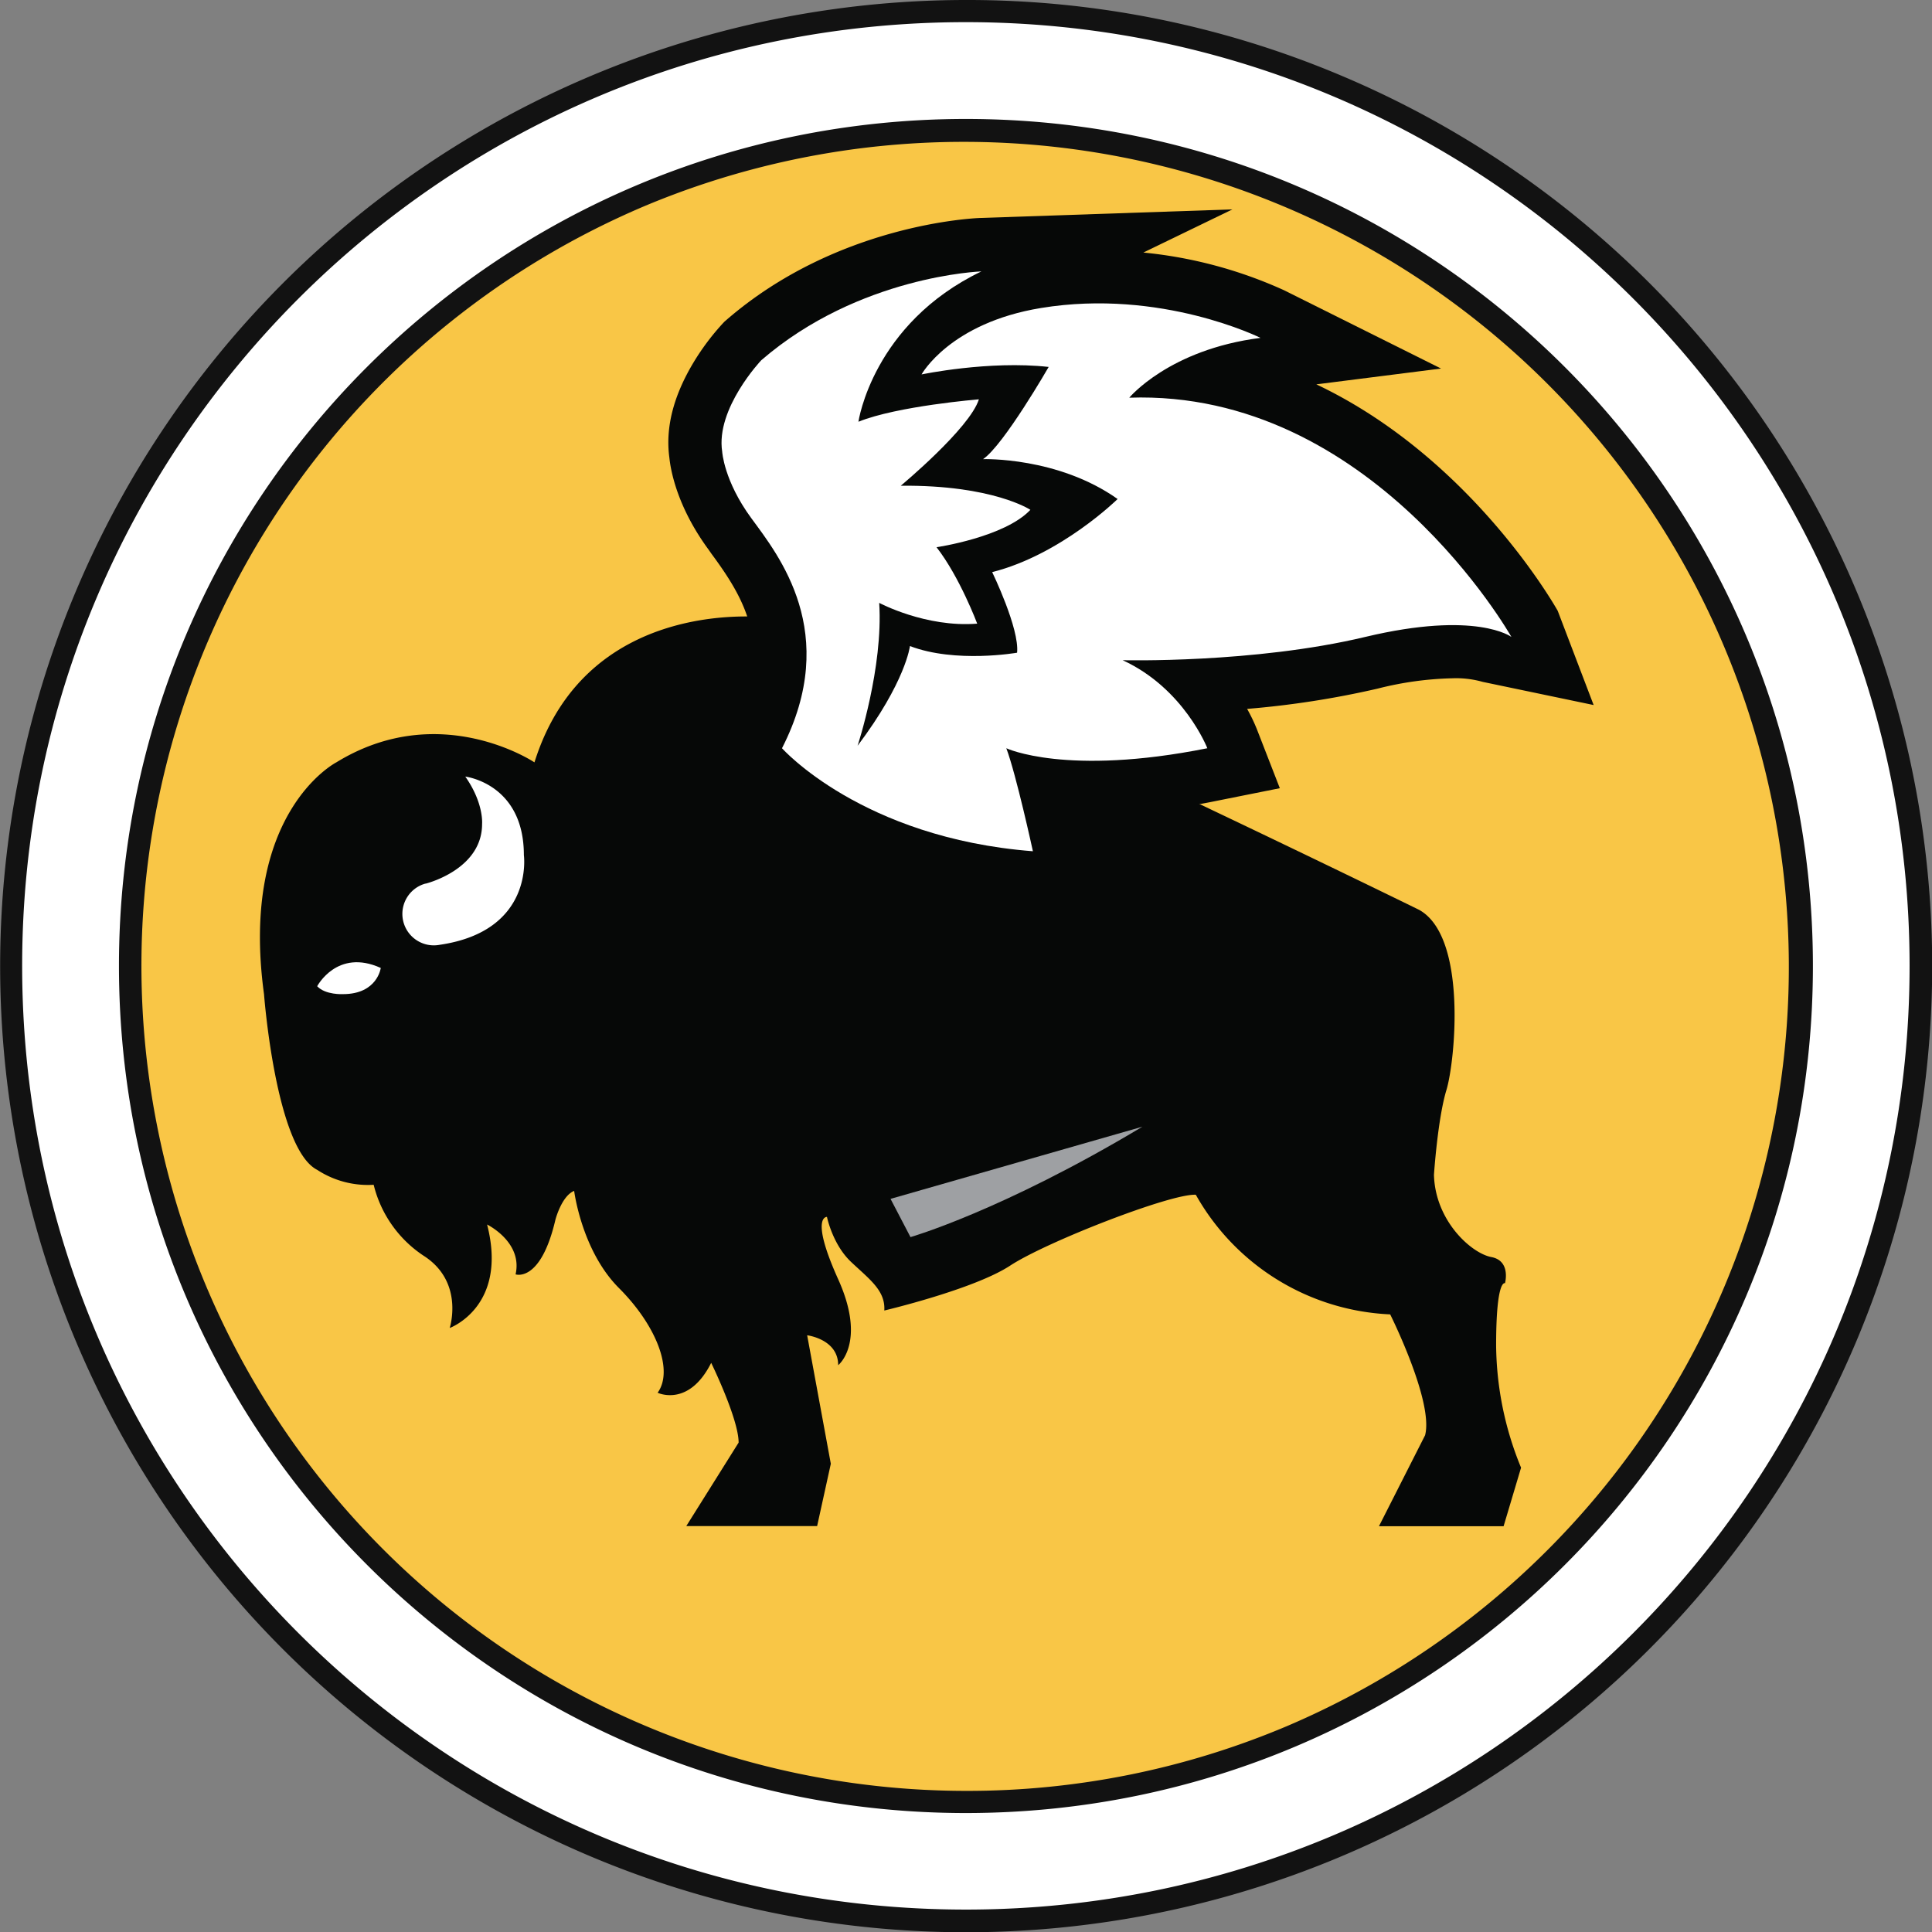 <svg xmlns="http://www.w3.org/2000/svg" viewBox="0 0 436.06 436.06"><rect x="0" y="0" width="436.06" height="436.06" fill="#808080" stroke="none"/><defs><style>.cls-1{fill:#f9c646;}.cls-2{fill:#fff;}.cls-3{fill:#121212;}.cls-4{fill:#060807;}.cls-5{fill:#9ea0a3;}</style></defs><g id="Layer_2" data-name="Layer 2"><g id="Layer_1-2" data-name="Layer 1"><circle class="cls-1" cx="218.03" cy="213.41" r="200.52"/><path class="cls-2" d="M218,433.56A215.53,215.53,0,0,1,65.63,65.63a215.53,215.53,0,1,1,304.8,304.8A214.11,214.11,0,0,1,218,433.56Zm0-404.21C114,29.35,29.35,114,29.35,218S114,406.71,218,406.71,406.71,322.07,406.71,218,322.07,29.35,218,29.35Z"/><path class="cls-3" d="M218,5c117.65,0,213,95.38,213,213s-95.38,213-213,213S5,335.68,5,218,100.38,5,218,5m0,404.21c105.58,0,191.18-85.6,191.18-191.18S323.61,26.85,218,26.85,26.85,112.45,26.85,218,112.45,409.21,218,409.21M218,0a218.08,218.08,0,0,0-84.87,418.92A218.08,218.08,0,0,0,302.9,17.14,216.69,216.69,0,0,0,218,0Zm0,404.21A186.23,186.23,0,0,1,145.56,46.48,186.23,186.23,0,0,1,290.5,389.58,185.13,185.13,0,0,1,218,404.21Z"/><path class="cls-4" d="M174.06,139.44s-41.41-5.72-53.43,32.63c0,0-21.38-14.34-44.72,0,0,0-21.94,11.26-16.32,52.32,0,0,2.63,34.87,12,39.65a20.94,20.94,0,0,0,12.75,3.37,26.85,26.85,0,0,0,11.25,16c9.29,5.91,5.91,16.32,5.91,16.32s13.22-4.79,8.44-23.35c0,0,8.08,3.94,6.43,11.25,0,0,5.66,2,9-12.37,0,0,1.4-5.35,4.22-6.47,0,0,1.68,13.5,10.12,21.94s12.38,18.56,8.72,23.62c0,0,7,3.38,12.09-6.75,0,0,6.19,12.66,6.19,18l-11.81,18.84h29.53l3.09-14.06-5.34-29s7,.85,7,6.75c0,0,6.47-5.06,0-19.4s-2.53-14.07-2.53-14.07,1.25,6.19,5.41,10.13,7.81,6.47,7.53,11c0,0,20.25-4.78,28.4-10.13s36.28-16.31,41.91-16a53,53,0,0,0,43.87,27s9.85,19.69,7.88,27.28l-10.41,20.53h28.13l3.94-13.21a74,74,0,0,1-5.63-27.57c0-15.18,2-14.06,2-14.06s1.41-5.06-3.09-5.91-12.66-8.15-12.94-18.56c0,0,.84-12.65,2.81-19.12s4.78-34.7-6.19-40.7C320.31,205.34,185.62,139.47,174.06,139.44Z"/><path class="cls-2" d="M118.24,193c0-16.17-13.22-17.72-13.22-17.72,4.22,6,3.79,10.69,3.79,10.69,0,9.87-11.54,13.16-12.73,13.47l-.1,0h0a7.1,7.1,0,0,0,3.24,13.81h0C120.63,210.14,118.24,193,118.24,193Z"/><path class="cls-2" d="M71.59,222.6c1.88,2,5.82,1.78,5.82,1.78,7.78,0,8.53-5.91,8.53-5.91C76.09,214,71.59,222.6,71.59,222.6Z"/><path class="cls-4" d="M232.2,204.1c-43-3.34-63.8-26.27-64.67-27.25l-5.45-6.13,3.73-7.3c8.75-17.11,2.52-27.94-5.22-38.42l-.7-1c-7.11-9.69-8.53-17.93-8.81-20.7-.93-6.79.93-14,5.51-21.59a55,55,0,0,1,6.52-8.69l.41-.43.45-.39c25-21.65,55.82-22.93,57.12-23l57.07-1.94L258.06,57a100.12,100.12,0,0,1,31.8,8.53l35.39,17.65L297.1,86.75c34.48,16.34,53.44,49.27,54.48,51.11l8.11,21.27-25.05-5.23a22,22,0,0,0-6.79-.81,75,75,0,0,0-16.94,2.34A206,206,0,0,1,281.48,160a39,39,0,0,1,2.2,4.58l5.18,13.32-14,2.8a146,146,0,0,1-28.28,3.06c-1,0-2.07,0-3,0,.64,2.76,1.12,5,1.33,5.91l3.43,15.76Z"/><path class="cls-2" d="M176.5,168.88s18,20.25,56.63,23.25c0,0-3.75-17.25-6-23.25,0,0,13.5,6.38,45.37,0,0,0-5.25-13.5-19.12-19.87,0,0,29.62.75,54.75-5.25s33,0,33,0-31.5-55.88-86.25-54c0,0,9-10.88,29.62-13.5,0,0-22.42-11.18-49.5-6.75-20.62,3.37-27,15-27,15s15.19-3.19,28.69-1.69c0,0-10.13,17.62-14.81,20.81,0,0,16.87-.56,30.37,9,0,0-12.75,12.56-28.31,16.5,0,0,6.19,12.75,5.62,18.19,0,0-13.87,2.44-24.18-1.5,0,0-.94,8.06-11.82,22.5,0,0,5.82-17.63,4.88-32.25,0,0,10.5,5.62,22.12,4.69,0,0-3.93-10.5-9.18-17.25,0,0,15.37-2.25,21.18-8.44,0,0-8.43-5.63-29.25-5.44,0,0,15.57-12.94,17.63-19.5,0,0-18.38,1.5-27.19,5.06,0,0,3.19-22.12,27.75-33.93,0,0-27.56.93-49.69,20.06,0,0-10.31,10.87-8.81,20.62,0,0,.38,6.57,6.56,15S189.81,142.82,176.5,168.88Z"/><path class="cls-5" d="M201,270.59l4.5,8.63s20.69-5.94,52.35-24.92Z"/></g></g></svg>